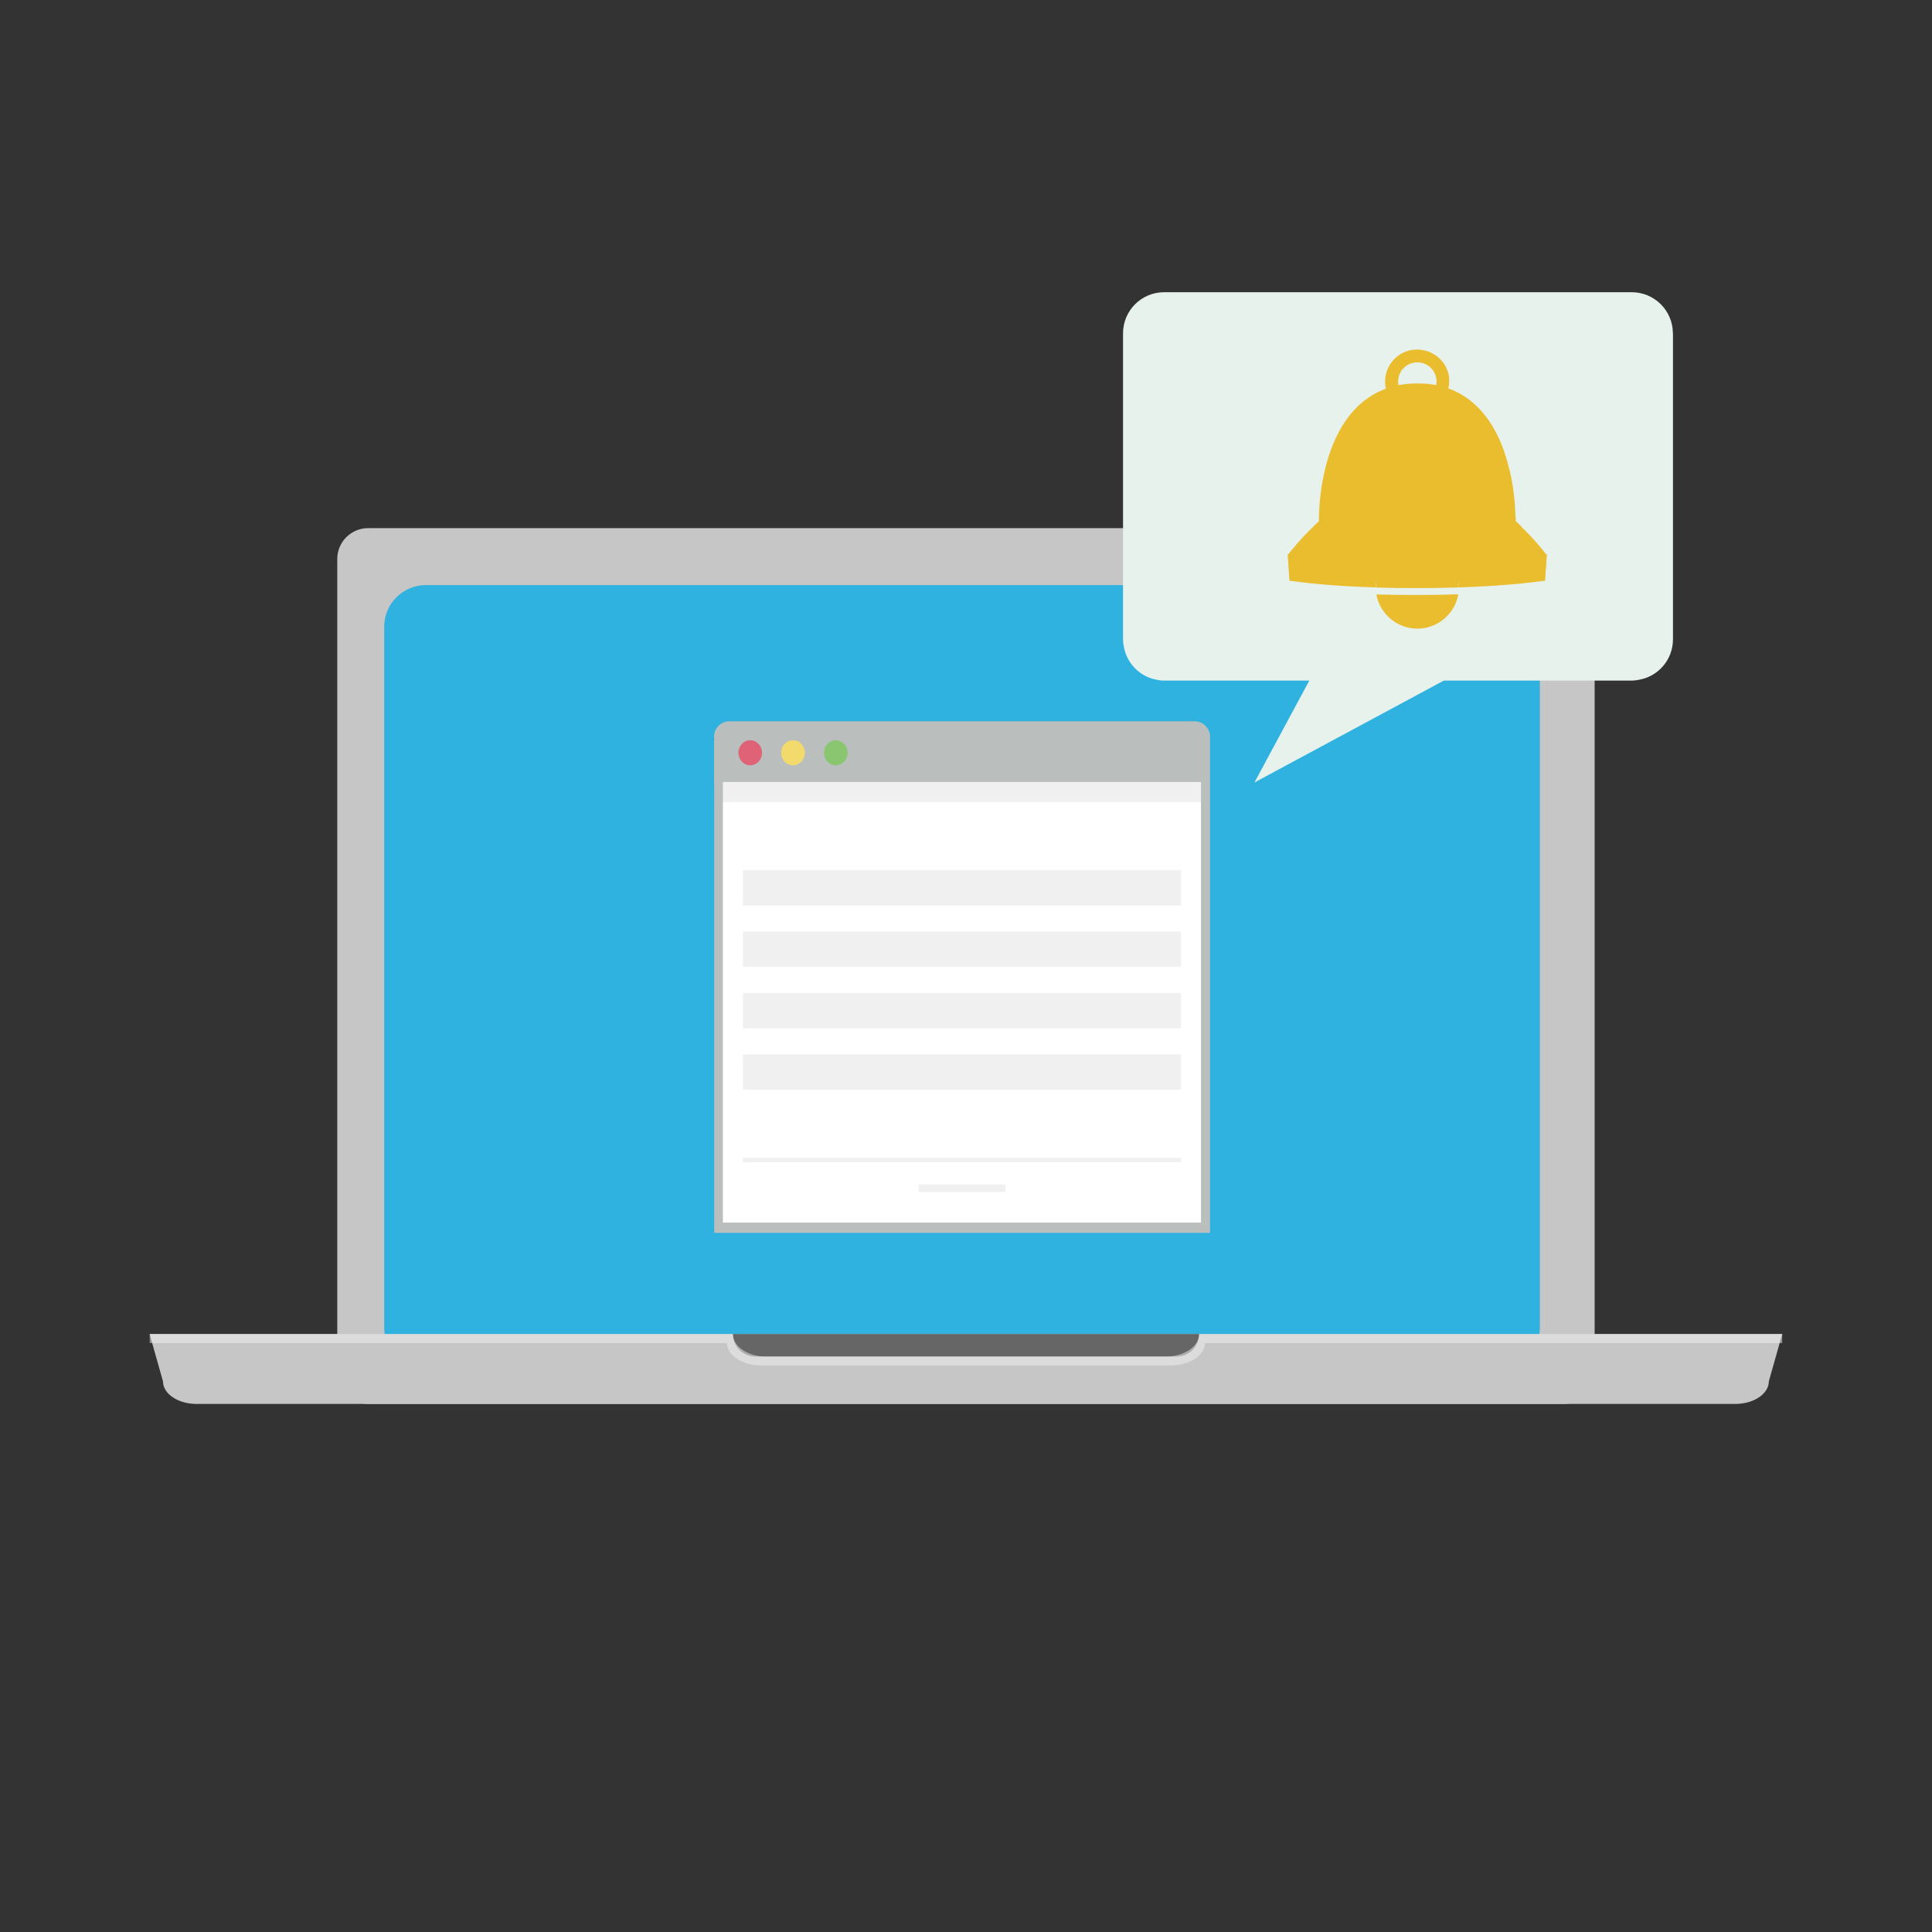 <?xml version="1.0" encoding="UTF-8"?><svg id="_レイヤー_2" xmlns="http://www.w3.org/2000/svg" viewBox="0 0 204.96 204.96"><rect x="0" y="0" width="204.96" height="204.96" fill="#333333" stroke="none"/><defs><style>.cls-1{fill:#8ac56f;}.cls-2,.cls-3{fill:#fff;}.cls-4{fill:#df6276;}.cls-3{opacity:0;}.cls-5{opacity:.3;}.cls-5,.cls-6{fill:#f3f3f4;}.cls-6{opacity:.5;}.cls-7{fill:#eabd2f;}.cls-8{fill:#e8f2ec;}.cls-9{fill:#f3da6c;}.cls-10{fill:#0d0d0d;opacity:.06;}.cls-11{fill:#2fb2e0;}.cls-12{fill:#babfbe;}.cls-13{fill:#c6c6c6;}.cls-14{fill:#666;}.cls-15{fill:#9d9d9e;}</style></defs><g id="_レイヤー_16"><g><rect class="cls-3" width="204.96" height="204.96"/><path class="cls-13" d="M169.17,59.29v86.39c0,1.78-1.48,3.26-3.26,3.26H39.04c-1.78,0-3.26-1.48-3.26-3.26V59.29c0-1.8,1.48-3.26,3.26-3.26h126.87c1.78,0,3.26,1.46,3.26,3.26Z"/><polygon class="cls-15" points="94.17 76.39 94.18 76.39 94.18 76.39 94.17 76.39"/><polygon class="cls-5" points="94.18 77.52 94.44 77.52 94.18 76.39 94.18 77.52"/><path class="cls-11" d="M163.36,66.47v74.37c0,2.42-1.99,4.4-4.43,4.4H45.18c-.33,0-.65-.04-.96-.12-1.99-.43-3.46-2.19-3.46-4.28V66.47c0-2.42,1.99-4.4,4.43-4.4h113.74c2.44,0,4.43,1.97,4.43,4.4Z"/><path class="cls-13" d="M189.07,141.52l-.27,.96-1.15,4.06c0,1.33-1.6,2.4-3.57,2.4H20.86c-1.97,0-3.57-1.07-3.57-2.4l-.9-3.18-.49-1.76-.02-.08H189.07Z"/><path class="cls-14" d="M127.21,141.52h0c0,1.32-1.07,2.39-2.39,2.39h-44.68c-1.32,0-2.39-1.07-2.39-2.39h49.46Z"/><path class="cls-6" d="M189.07,141.52v.96h-61.24c0,1.31-1.64,2.38-3.67,2.38h-43.37c-2.03,0-3.67-1.07-3.67-2.38H15.88v-.96h61.86c0,.21,.07,.39,.12,.59,.39,1.04,1.78,1.81,3.47,1.81h42.3c1.68,0,3.08-.77,3.47-1.81,.05-.19,.12-.38,.12-.59h61.86Z"/><path class="cls-8" d="M177.48,35.36v32.47c0,2.18-1.61,3.99-3.7,4.3-.22,.05-.45,.07-.67,.07h-19.94l-20.09,10.81,5.82-10.81h-15.4c-.24,0-.46-.01-.68-.07-1.86-.28-3.32-1.75-3.61-3.61-.05-.22-.07-.46-.07-.7V35.36c0-2.41,1.95-4.36,4.36-4.36h49.6c2.41,0,4.37,1.95,4.37,4.36Z"/><g><path class="cls-7" d="M164.09,58.85l-.19,2.75c-4.13,0-7.07,.06-9.13,.14-3.43,.13-4.41,.31-4.41,.31,0,0-.99-.18-4.41-.31-1.91-.08-4.57-.14-8.23-.14h-.89l-.07-.96-.12-1.79s0,0,.02-.03c.15-.2,1.21-1.56,2.67-2.96,.19-.18,.39-.37,.59-.55,0-.14,0-.29,0-.45,.09-4.32,1.48-11.6,7.12-13.63,.21-.08,.43-.14,.65-.21,.22-.06,.43-.11,.66-.16,.62-.12,1.29-.18,2-.18,.18,0,.36,0,.53,.01,.11,0,.23,0,.34,.02,.07,0,.13,0,.19,.01,.32,.03,.64,.08,.94,.13,.23,.04,.45,.1,.66,.16,.22,.06,.44,.13,.65,.21,0,0,.02,0,.03,0,.17,.06,.32,.13,.48,.19,.16,.07,.31,.14,.46,.22,.14,.07,.28,.15,.42,.23,.64,.38,1.22,.83,1.73,1.35,.12,.12,.23,.24,.35,.37,.35,.39,.67,.81,.96,1.25,.1,.14,.19,.29,.28,.45,.07,.12,.14,.23,.2,.36,.11,.19,.22,.39,.31,.59,.06,.12,.12,.25,.18,.38,.12,.26,.23,.53,.33,.8,.06,.14,.11,.28,.16,.43,.02,.05,.04,.1,.05,.15,.05,.14,.1,.29,.14,.44,.06,.18,.11,.35,.16,.52,.05,.18,.1,.35,.14,.53,.05,.18,.09,.36,.14,.54l.11,.5c.04,.18,.07,.35,.1,.52,.03,.18,.06,.35,.09,.51,.11,.68,.18,1.34,.23,1.97,0,.02,0,.03,0,.05,.02,.27,.03,.54,.04,.79,0,.17,.01,.33,.02,.49,0,.15,0,.3,0,.45,.21,.18,.4,.37,.59,.55,1.47,1.4,2.52,2.76,2.67,2.96,.01,.02,.02,.03,.02,.03Z"/><path class="cls-7" d="M153.74,40.17c0-.06,0-.13-.02-.19,0-.04,0-.07-.01-.1-.01-.07-.03-.13-.04-.19,0-.04-.02-.08-.03-.12-.02-.07-.04-.14-.07-.21-.04-.11-.08-.21-.13-.31-.03-.07-.06-.14-.1-.22-.05-.08-.1-.16-.15-.24,0,0,0-.01-.01-.02-.04-.05-.08-.11-.13-.17,0-.01-.02-.03-.03-.04-.02-.03-.05-.06-.08-.09-.06-.07-.12-.13-.18-.19-.08-.08-.16-.15-.24-.22-.08-.07-.17-.14-.26-.19-.08-.06-.17-.11-.26-.16-.02-.01-.04-.03-.06-.03-.07-.04-.13-.07-.2-.1-.09-.04-.17-.08-.27-.1-.07-.02-.13-.05-.21-.07-.04-.01-.08-.02-.13-.03-.06-.01-.12-.03-.18-.04-.2-.04-.4-.06-.61-.06-.24,0-.47,.03-.7,.07-1.31,.27-2.35,1.31-2.63,2.63-.04,.22-.07,.46-.07,.7s.02,.46,.07,.68c0,.02,0,.05,.02,.07,.35,1.54,1.73,2.64,3.31,2.64s2.96-1.1,3.31-2.64c0-.02,.01-.05,.02-.07,.04-.22,.07-.45,.07-.68,0-.1,0-.21-.02-.31Zm-1.38,.72c-.19,.94-1.03,1.62-2,1.62s-1.8-.68-2-1.62c0,0,0-.01,0-.02-.02-.13-.04-.26-.04-.39,0-1.12,.91-2.04,2.04-2.04s2.04,.91,2.04,2.04c0,.13-.01,.27-.04,.39,0,0,0,.01,0,.02Z"/><path class="cls-7" d="M160.8,55.31c0-.14,0-.29,0-.45-3.32,.57-6.82,.88-10.43,.88s-7.11-.31-10.43-.88c0,.15,0,.3,0,.45-.21,.18-.4,.37-.59,.55,3.56,.64,7.26,.96,11.03,.96s7.47-.32,11.03-.96c-.19-.18-.39-.37-.59-.55Z"/><path class="cls-7" d="M146.01,63.05c.37,2.07,2.18,3.64,4.35,3.64s3.98-1.57,4.35-3.64c-1.32,.04-2.77,.07-4.35,.07s-3.04-.02-4.35-.06Z"/><path class="cls-7" d="M164.09,58.85l-.19,2.75s-3.29,.53-9.19,.72c.03-.19,.05-.38,.06-.58,0-.04,0-.09,0-.13h-8.84s0,.09,0,.13c0,.2,.03,.39,.06,.58-4.11-.13-6.8-.4-8.15-.58-.7-.09-1.04-.15-1.04-.15l-.07-.96-.12-1.79s0,0,.02-.03c0,0,9.29,.68,13.71,.68s13.71-.68,13.71-.68c.01,.02,.02,.03,.02,.03Z"/><path class="cls-7" d="M145.94,61.61c0,.24,.03,.48,.07,.72,1.31,.04,2.75,.06,4.35,.06s3.03-.03,4.35-.07c.04-.23,.06-.47,.07-.71h-8.84Z"/></g><g><path class="cls-12" d="M128.37,78.16v52.63h-52.6v-47.57h-.02v-4.69h.05c-.03-.12-.05-.24-.05-.37,0-.9,.73-1.64,1.64-1.64h49.34c.91,0,1.64,.74,1.64,1.64Z"/><rect class="cls-2" x="76.69" y="82.96" width="50.72" height="46.74"/><rect class="cls-10" x="76.69" y="82.96" width="50.72" height="2.13"/><g><path class="cls-1" d="M88.67,81.19c-.69,0-1.25-.59-1.25-1.33s.56-1.33,1.25-1.33,1.25,.59,1.25,1.33-.56,1.33-1.25,1.33Z"/><path class="cls-9" d="M84.13,81.19c-.69,0-1.25-.59-1.25-1.33s.56-1.33,1.25-1.33,1.25,.59,1.25,1.33-.56,1.33-1.25,1.33Z"/><path class="cls-4" d="M79.59,81.19c-.69,0-1.25-.59-1.25-1.33s.56-1.33,1.25-1.33,1.25,.59,1.25,1.33-.56,1.33-1.25,1.33Z"/></g><rect class="cls-10" x="97.46" y="125.65" width="9.2" height=".8"/><rect class="cls-10" x="78.81" y="92.32" width="46.49" height="3.74"/><rect class="cls-10" x="78.81" y="98.83" width="46.49" height="3.74"/><rect class="cls-10" x="78.81" y="105.35" width="46.49" height="3.74"/><rect class="cls-10" x="78.81" y="111.86" width="46.49" height="3.74"/><rect class="cls-10" x="78.81" y="122.83" width="46.49" height=".47"/></g></g></g></svg>